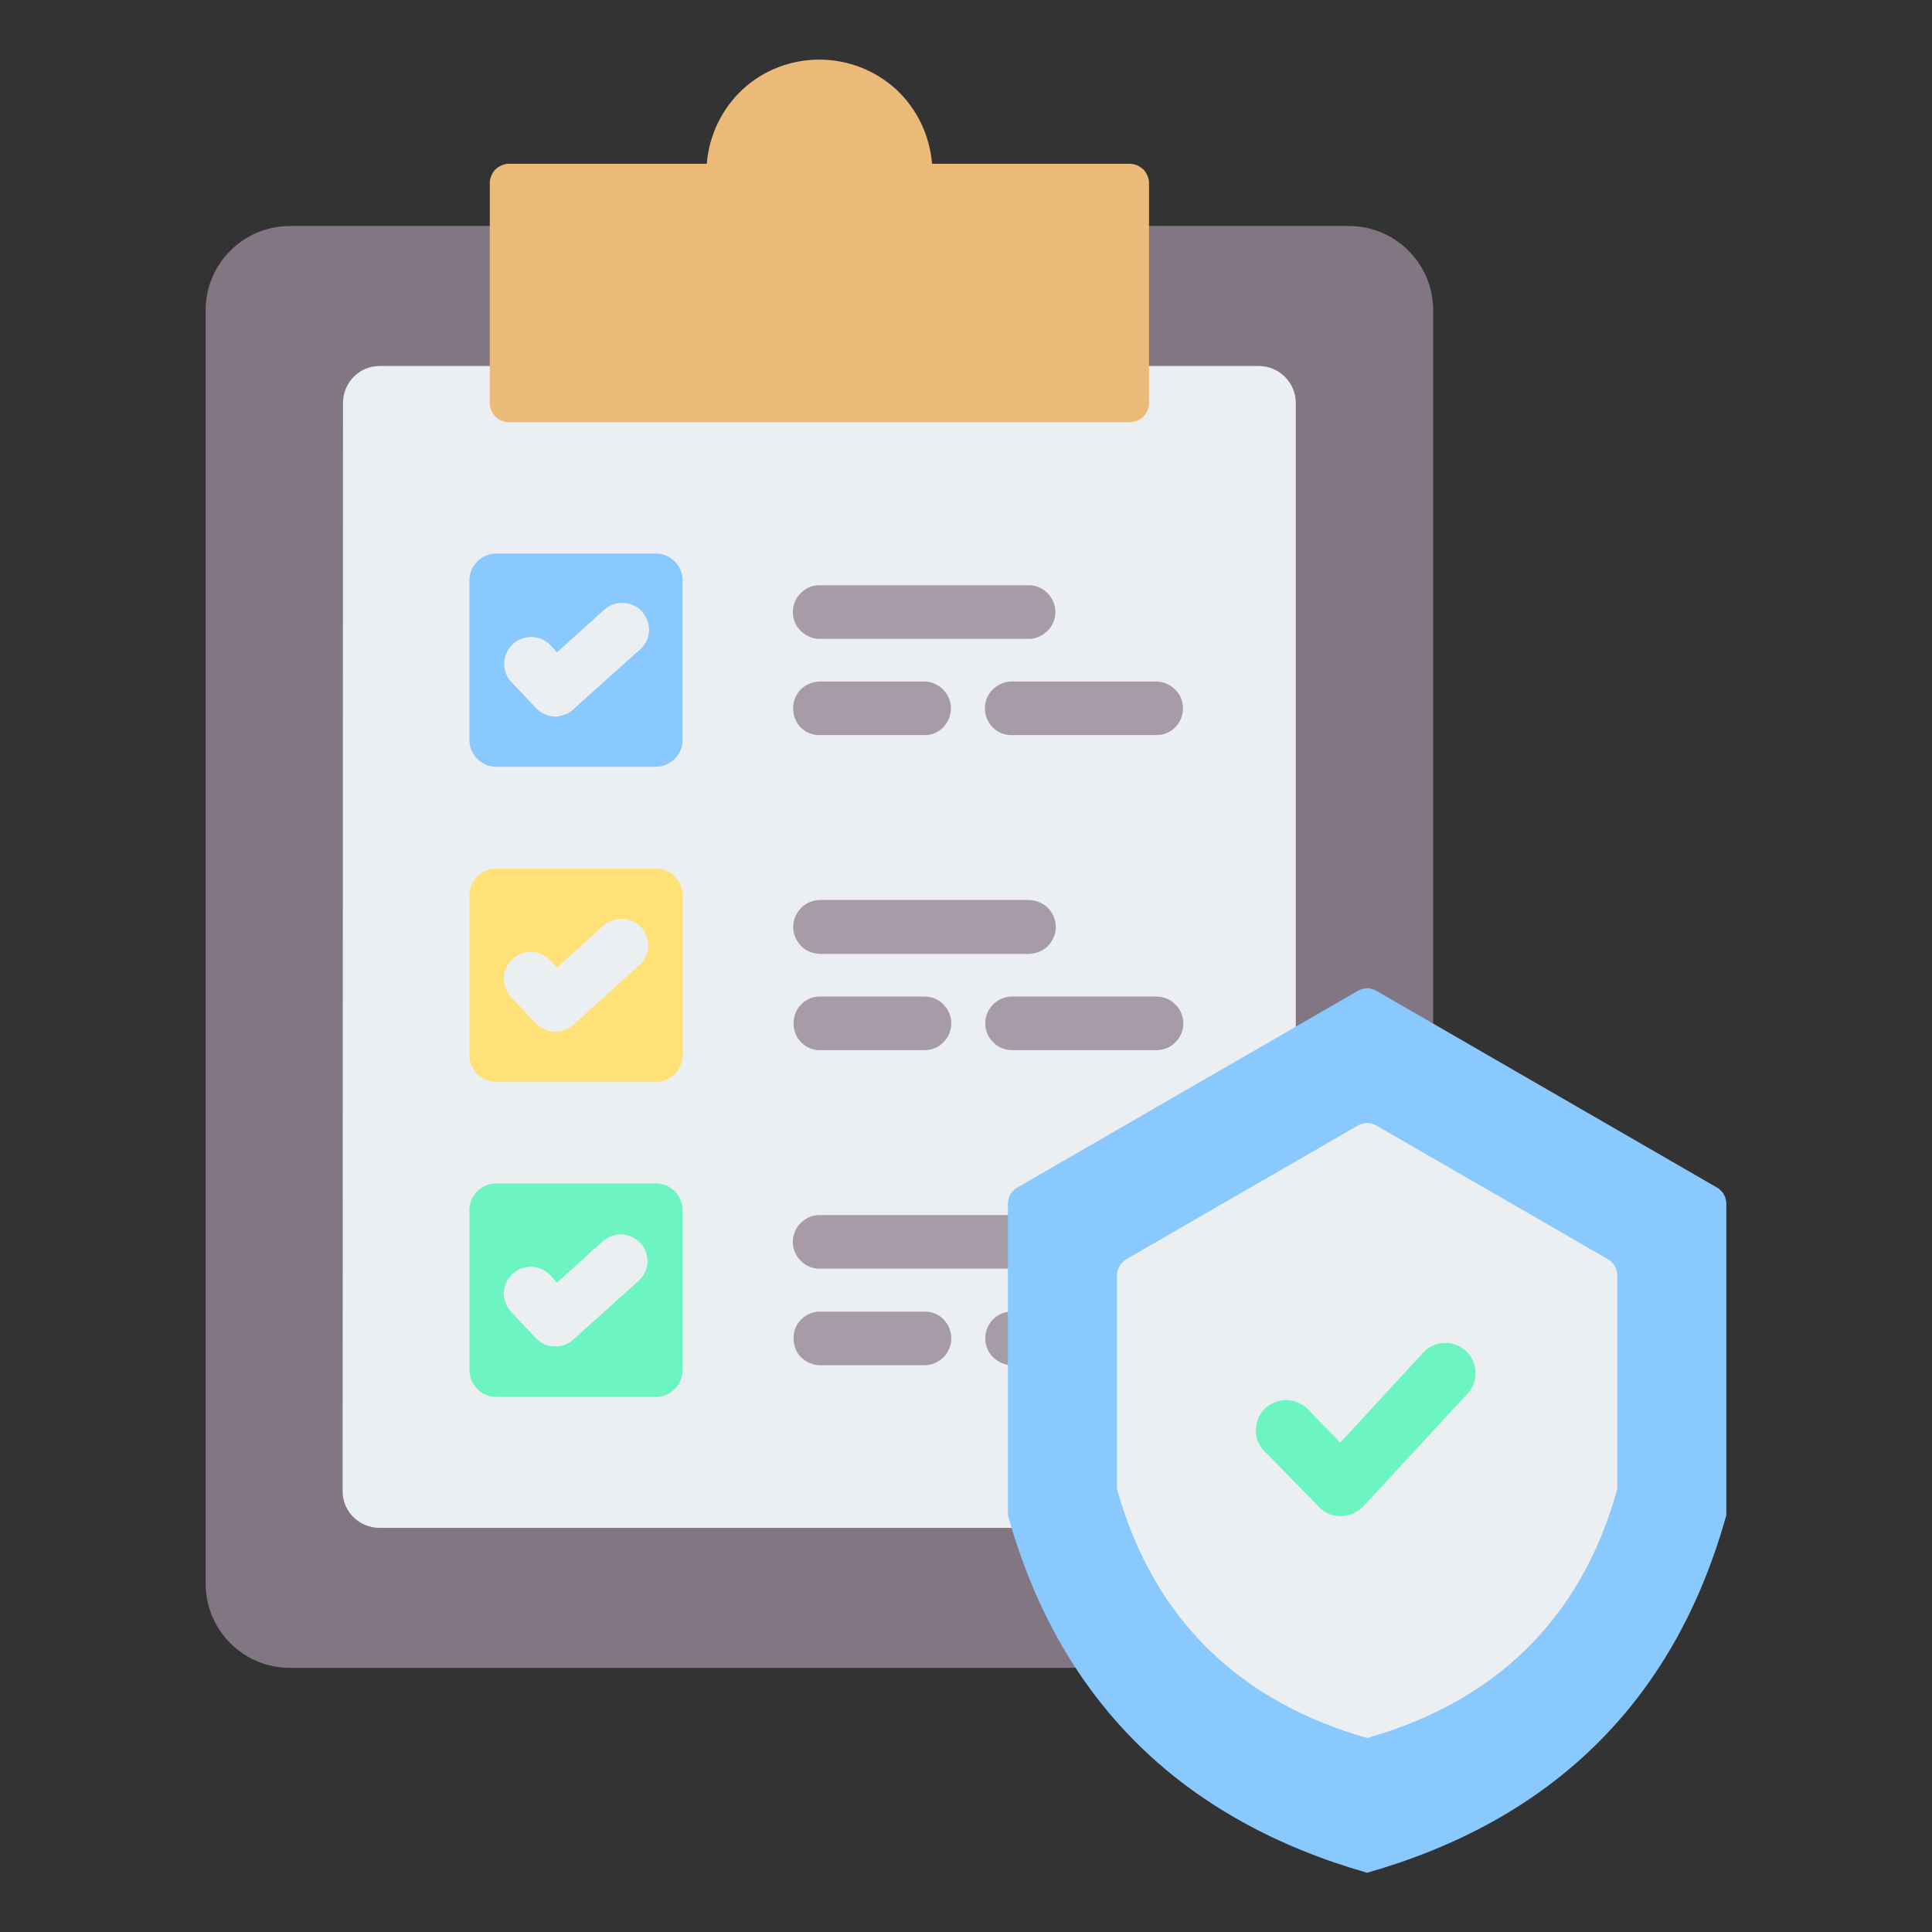 <svg version="1.2" xmlns="http://www.w3.org/2000/svg" viewBox="0 0 512 512" width="70" height="70">
	<rect x="0" y="0" width="512" height="512" fill="#333333" stroke="none"/>
	<title>Security Protocols</title>
	<style>
		.s0 { fill: #837683 } 
		.s1 { fill: #eceff1 } 
		.s2 { fill: #ecba78 } 
		.s3 { fill: #8ac9fe } 
		.s4 { fill: #ffe177 } 
		.s5 { fill: #6cf5c2 } 
		.s6 { fill: #a79ba7 } 
	</style>
	<path fill-rule="evenodd" class="s0" d="m76.8 59.9h280.7c12.3 0 22.3 10 22.3 22.3v337.5c0 12.3-10 22.3-22.3 22.3h-280.7c-12.3 0-22.3-10-22.3-22.3v-337.5c0-12.3 10-22.3 22.3-22.3z"/>
	<path fill-rule="evenodd" class="s1" d="m100.6 97h233c5.4 0 9.8 4.4 9.8 9.8v288.4c0 5.4-4.4 9.7-9.8 9.7h-233c-5.4 0-9.8-4.3-9.8-9.7l0.1-288.4c0-5.4 4.3-9.8 9.7-9.8z"/>
	<path fill-rule="evenodd" class="s2" d="m134.9 43.4h52.4c0.6-7.5 4-14.6 9.5-19.7 5.5-5.1 12.8-7.9 20.3-7.9 7.6 0 14.8 2.8 20.4 7.9 5.5 5.1 8.9 12.2 9.5 19.7h52.3q1.1 0 2 0.4 0.9 0.4 1.7 1.1 0.7 0.7 1.1 1.7 0.4 0.9 0.4 1.9v58.3q0 1-0.4 2-0.4 0.9-1.1 1.6-0.8 0.7-1.7 1.1-0.9 0.4-2 0.4h-164.4q-1 0-1.9-0.4-1-0.4-1.7-1.1-0.7-0.7-1.1-1.6-0.4-1-0.4-2v-58.3q0-1 0.4-1.9 0.4-1 1.1-1.7 0.7-0.7 1.7-1.1 0.9-0.4 1.9-0.4z"/>
	<path fill-rule="evenodd" class="s3" d="m131.5 146.7h42.3c3.9 0 7.1 3.2 7.1 7.1v42.3c0 3.9-3.2 7.1-7.1 7.1h-42.3c-3.9 0-7.1-3.2-7.1-7.1v-42.3c0-3.9 3.2-7.1 7.1-7.1z"/>
	<path fill-rule="evenodd" class="s4" d="m131.5 230.2h42.3c3.9 0 7.1 3.2 7.1 7.1v42.3c0 3.9-3.2 7.1-7.1 7.1h-42.3c-3.9 0-7.1-3.2-7.1-7.1v-42.3c0-3.9 3.2-7.1 7.1-7.1z"/>
	<path fill-rule="evenodd" class="s5" d="m131.5 313.6h42.3c3.9 0 7.1 3.2 7.1 7.1v42.3c0 4-3.2 7.2-7.1 7.2h-42.3c-3.9 0-7.1-3.2-7.1-7.2v-42.3c0-3.9 3.2-7.1 7.1-7.1z"/>
	<g>
		<path fill-rule="evenodd" class="s1" d="m135.4 347.6c-1.2-1.3-1.9-3.1-1.9-5 0.1-1.9 0.9-3.7 2.3-5 1.3-1.2 3.1-1.9 5-1.9 1.9 0.1 3.7 0.9 5 2.2l1.8 2 12.3-11.1c1.5-1.2 3.3-1.8 5.1-1.7 1.8 0.2 3.5 1 4.8 2.4 1.2 1.3 1.8 3.1 1.8 5-0.1 1.8-0.9 3.5-2.2 4.8l-17.5 15.7q-1 0.9-2.3 1.4-1.3 0.5-2.7 0.4-1.4 0-2.7-0.6-1.2-0.6-2.2-1.6l-6.6-7zm0-166.9c-1.2-1.4-1.8-3.2-1.8-5.1 0.1-1.8 0.9-3.6 2.3-4.9 1.3-1.2 3.1-1.9 5-1.9 1.8 0.1 3.6 0.8 4.9 2.1l1.8 2 12.3-11.1c1.4-1.4 3.3-2.1 5.2-2 2 0 3.8 0.9 5.1 2.3 1.2 1.5 1.9 3.4 1.8 5.3-0.2 1.9-1.1 3.7-2.6 4.9l-17.5 15.7q-1 1-2.3 1.4-1.3 0.5-2.7 0.5-1.4-0.1-2.7-0.7-1.2-0.6-2.2-1.6l-6.6-7zm0 83.5c-1.2-1.4-1.9-3.2-1.9-5.1 0.1-1.9 0.9-3.6 2.3-4.9 1.3-1.3 3.1-2 5-1.9 1.9 0 3.7 0.8 5 2.2l1.8 1.9 12.3-11.1c1.4-1.2 3.3-1.9 5.2-1.8 1.8 0.1 3.6 0.9 4.9 2.3 1.2 1.4 1.9 3.3 1.8 5.2-0.1 1.8-1 3.6-2.4 4.8l-17.5 15.8q-1 0.9-2.3 1.4-1.3 0.4-2.7 0.4-1.4-0.1-2.7-0.7-1.2-0.5-2.2-1.5z"/>
		<path fill-rule="evenodd" class="s6" d="m217.5 336.2c-2 0.1-3.8-0.6-5.2-2-1.4-1.3-2.2-3.1-2.2-5.1 0-1.9 0.8-3.8 2.2-5.1 1.4-1.3 3.2-2.1 5.2-2h54.9c1.9-0.1 3.8 0.7 5.2 2 1.4 1.3 2.1 3.2 2.1 5.1 0 2-0.7 3.8-2.1 5.1-1.4 1.4-3.3 2.1-5.2 2zm0-166.9c-2 0.1-3.8-0.7-5.2-2-1.4-1.3-2.2-3.2-2.2-5.1 0-1.9 0.8-3.8 2.2-5.1 1.4-1.4 3.2-2.1 5.2-2h54.8c2-0.1 3.8 0.6 5.2 2 1.4 1.3 2.2 3.2 2.2 5.1 0 1.9-0.8 3.8-2.2 5.1-1.4 1.3-3.2 2.1-5.2 2zm0 25.5c-1.9 0.1-3.8-0.6-5.2-1.9-1.4-1.4-2.1-3.2-2.1-5.2 0-1.9 0.7-3.7 2.1-5.1 1.4-1.3 3.3-2 5.2-2h27.7c1.8 0.1 3.6 0.9 4.8 2.2 1.3 1.3 2 3.1 2 4.9 0 1.9-0.7 3.6-2 5-1.2 1.3-3 2.1-4.8 2.1zm50.4 0c-1.9 0-3.6-0.8-4.9-2.1-1.3-1.4-2-3.1-2-5 0-1.8 0.7-3.6 2-4.9 1.3-1.3 3-2.1 4.9-2.2h38.7c1.9 0.1 3.6 0.9 4.9 2.2 1.3 1.3 2 3.1 2 4.9 0 1.9-0.7 3.6-2 5-1.3 1.3-3 2.1-4.9 2.1zm-50.3 58c-2 0-3.9-0.7-5.2-2-1.4-1.4-2.2-3.2-2.2-5.1 0-2 0.8-3.8 2.2-5.2 1.3-1.3 3.2-2 5.2-2h54.8c2 0 3.8 0.7 5.2 2 1.4 1.4 2.2 3.2 2.2 5.2 0 1.9-0.8 3.7-2.2 5.1-1.4 1.3-3.2 2-5.2 2zm0 25.5c-1.9 0.1-3.8-0.6-5.2-2-1.4-1.3-2.1-3.2-2.1-5.1 0-1.9 0.7-3.8 2.1-5.1 1.4-1.4 3.3-2.1 5.2-2h27.7c1.8 0.1 3.6 0.8 4.8 2.2 1.3 1.3 2 3.1 2 4.9 0 1.8-0.7 3.6-2 4.9-1.2 1.4-3 2.1-4.8 2.2zm50.4 0c-1.9-0.1-3.6-0.8-4.9-2.2-1.3-1.3-2-3.1-2-4.9 0-1.8 0.7-3.6 2-4.9 1.3-1.4 3-2.1 4.9-2.2h38.7c1.9 0.1 3.6 0.8 4.9 2.2 1.3 1.3 2 3.1 2 4.9 0 1.8-0.7 3.6-2 4.9-1.3 1.4-3 2.1-4.9 2.2zm-50.4 83.5c-1.9 0.1-3.8-0.7-5.2-2-1.4-1.3-2.1-3.2-2.1-5.1 0-2 0.7-3.8 2.1-5.1 1.4-1.4 3.3-2.1 5.2-2h27.7c1.8 0 3.6 0.8 4.8 2.1 1.3 1.4 2 3.1 2 5 0 1.8-0.7 3.6-2 4.9-1.2 1.3-3 2.1-4.8 2.2zm50.4 0c-1.9-0.1-3.6-0.9-4.9-2.2-1.3-1.3-2-3.1-2-4.9 0-1.9 0.7-3.6 2-5 1.3-1.3 3-2.1 4.9-2.1h38.7c1.9 0 3.6 0.8 4.9 2.1 1.3 1.4 2 3.1 2 5 0 1.8-0.7 3.6-2 4.9-1.3 1.3-3 2.1-4.9 2.2z"/>
		<path fill-rule="evenodd" class="s3" d="m362.3 496.3c-47.6-13.6-81.1-44.1-95.2-94.8v-82.5q0-0.7 0.2-1.3 0.1-0.6 0.5-1.2 0.3-0.6 0.8-1 0.4-0.5 1-0.8l90.2-52.1q0.6-0.3 1.2-0.5 0.7-0.2 1.3-0.2 0.7 0 1.3 0.2 0.7 0.2 1.2 0.5l90.2 52.1q0.6 0.3 1 0.8 0.5 0.4 0.8 1 0.4 0.6 0.5 1.2 0.2 0.7 0.2 1.3v82.5c-14.1 50.7-47.5 81.2-95.2 94.8z"/>
		<path fill-rule="evenodd" class="s1" d="m362.3 460.6c-33.1-9.5-56.4-30.7-66.3-66v-56.6q0-0.7 0.2-1.3 0.2-0.6 0.5-1.2 0.3-0.6 0.8-1 0.5-0.5 1-0.8l61.3-35.4q0.6-0.3 1.2-0.5 0.7-0.2 1.3-0.2 0.7 0 1.3 0.2 0.7 0.2 1.2 0.5l61.3 35.4q0.6 0.3 1 0.8 0.5 0.4 0.8 1 0.4 0.6 0.5 1.2 0.2 0.6 0.2 1.3v56.6c-9.8 35.3-33.1 56.5-66.3 66z"/>
		<path fill-rule="evenodd" class="s5" d="m335.6 385.1c-1.7-1.4-2.7-3.5-2.8-5.8 0-2.2 0.8-4.4 2.4-6 1.6-1.5 3.8-2.4 6-2.3 2.3 0.2 4.4 1.2 5.8 2.9l8.2 8.4 22.2-24.1c1.5-1.5 3.4-2.3 5.5-2.3 2-0.1 4 0.7 5.6 2.1 1.5 1.4 2.4 3.3 2.5 5.3 0.2 2.1-0.5 4.1-1.8 5.7l-28 30.3-0.3 0.2q-1.1 1.1-2.6 1.7-1.5 0.6-3.1 0.6-1.5 0-3-0.6-1.5-0.6-2.6-1.8z"/>
	</g>
</svg>